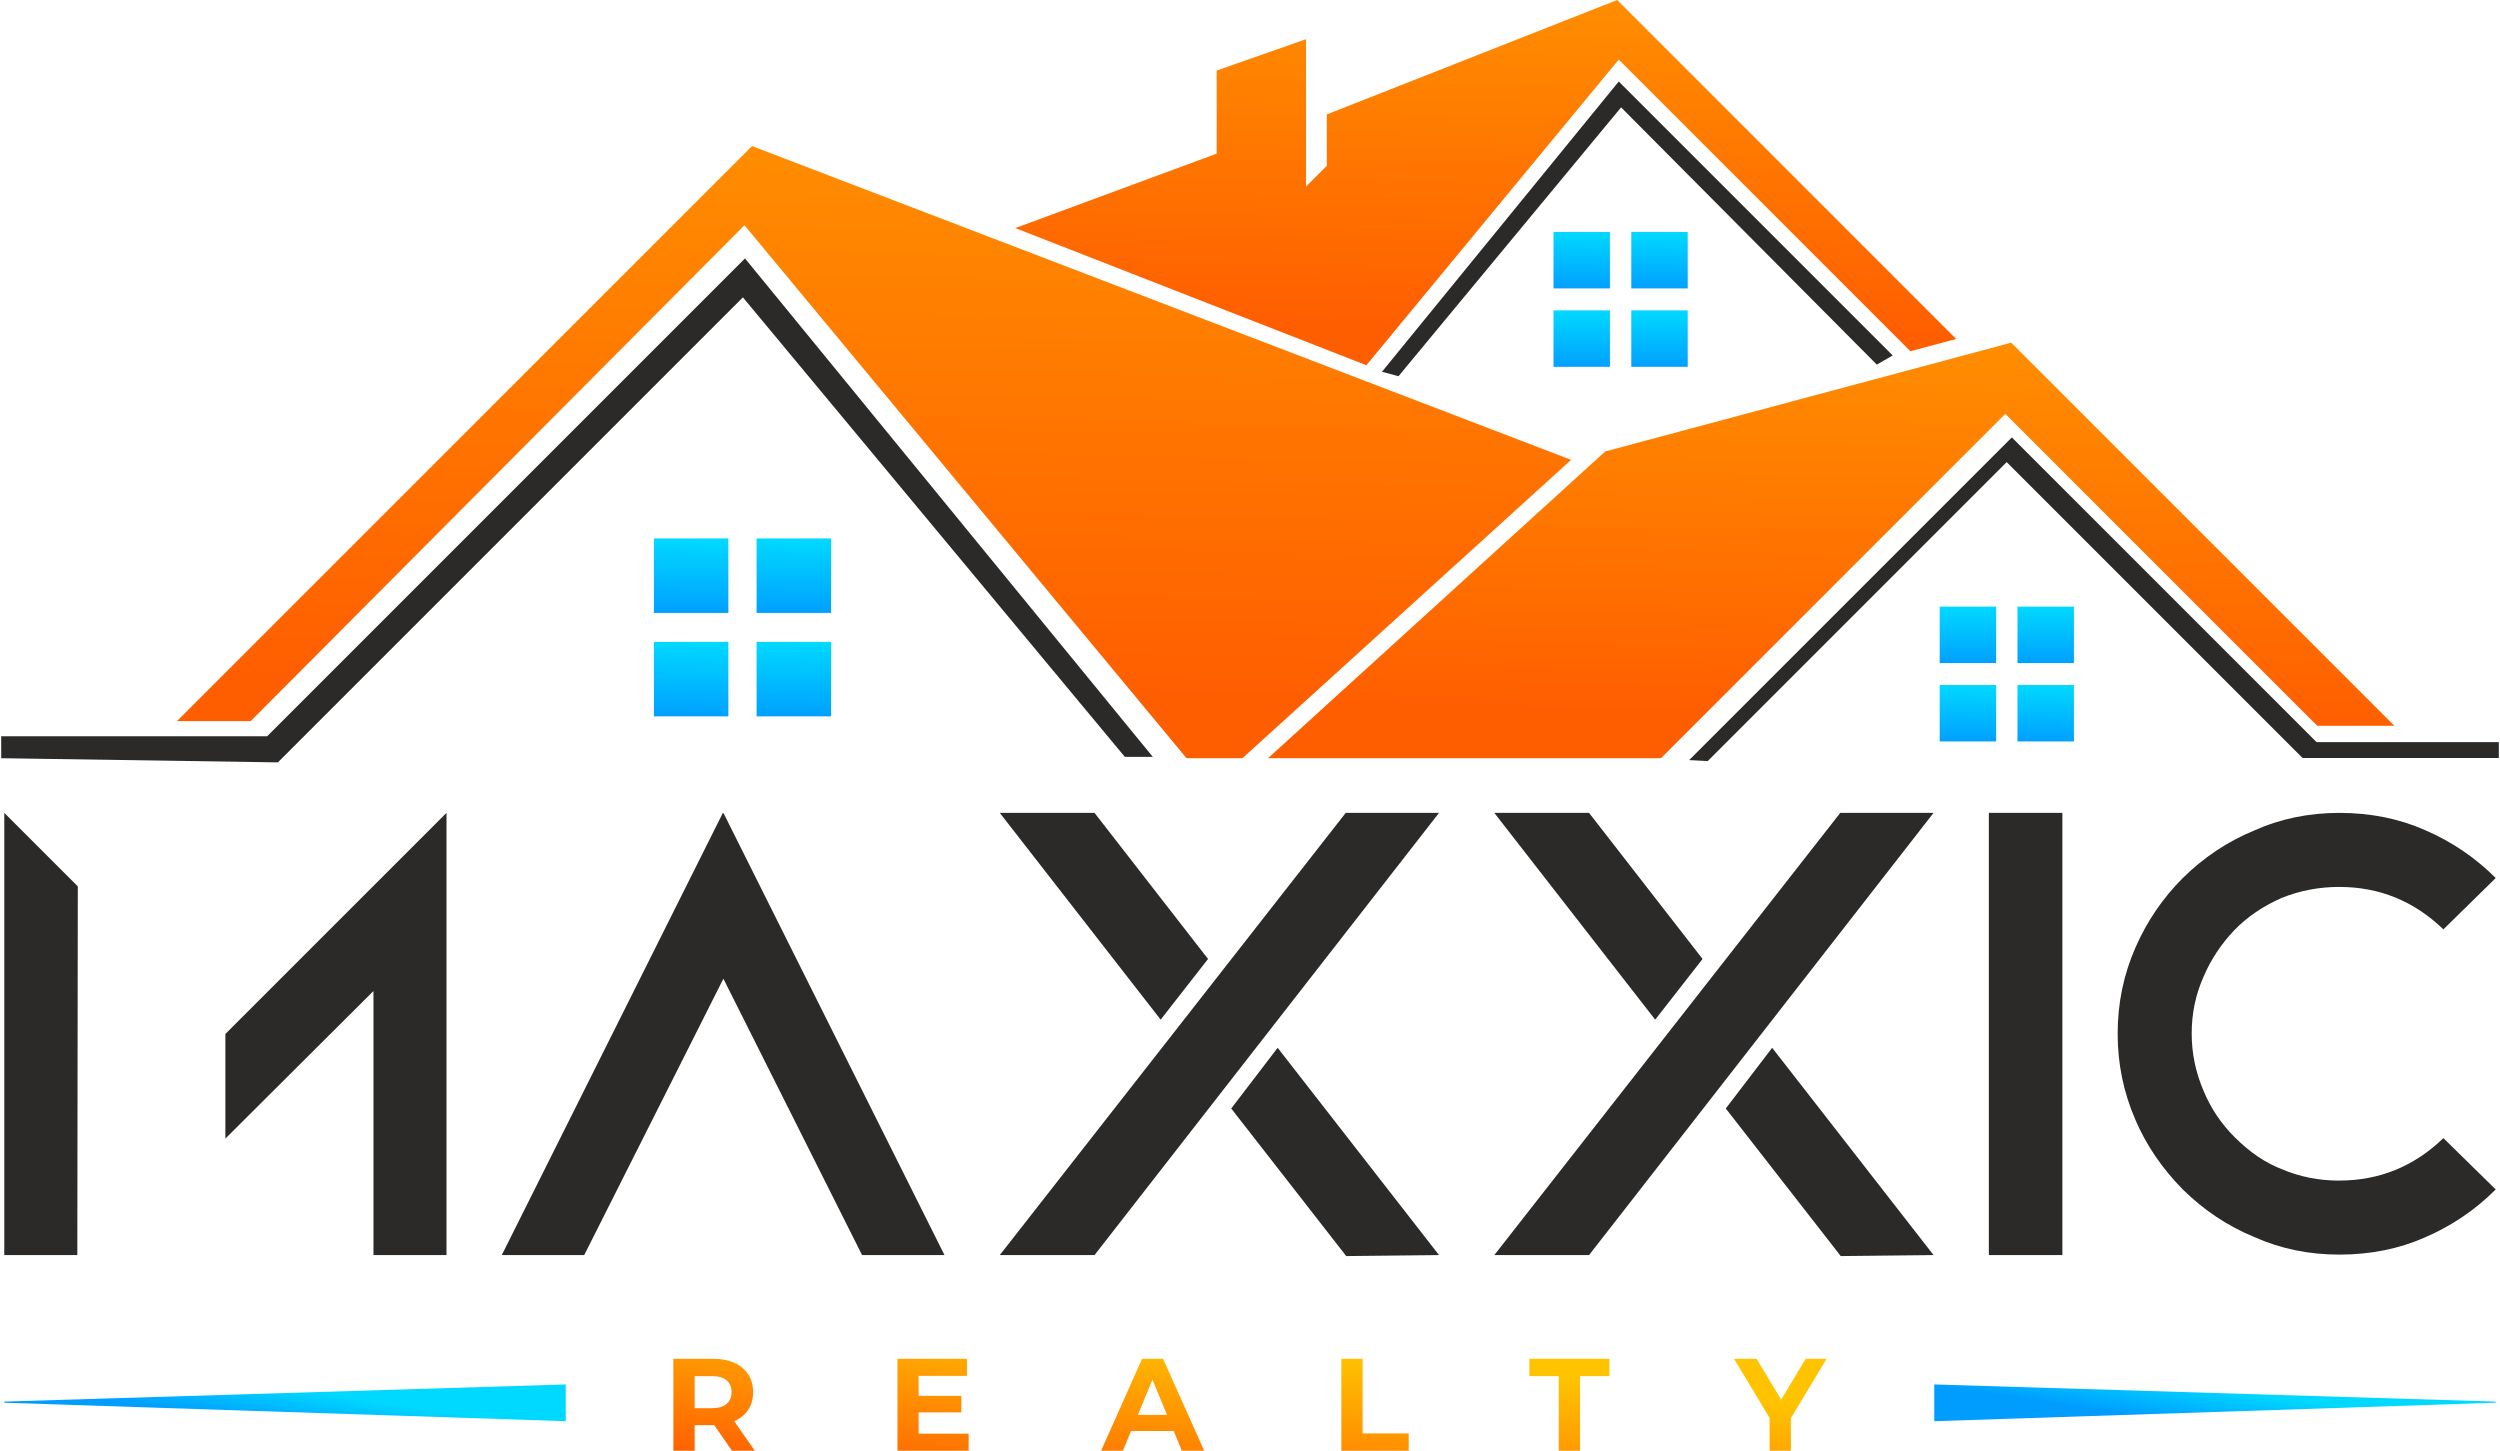 <?xml version="1.0" encoding="UTF-8"?>
<!DOCTYPE svg PUBLIC "-//W3C//DTD SVG 1.1//EN" "http://www.w3.org/Graphics/SVG/1.1/DTD/svg11.dtd">
<!-- Creator: CorelDRAW 2021 (64-Bit) -->
<svg xmlns="http://www.w3.org/2000/svg" xml:space="preserve" width="0.903in" height="0.524in" version="1.1" style="shape-rendering:geometricPrecision; text-rendering:geometricPrecision; image-rendering:optimizeQuality; fill-rule:evenodd; clip-rule:evenodd"
viewBox="0 0 1657.84 962.93"
 xmlns:xlink="http://www.w3.org/1999/xlink"
 xmlns:xodm="http://www.corel.com/coreldraw/odm/2003">
 <defs>
  <style type="text/css">
   <![CDATA[
    .fil0 {fill:#2B2A29}
    .fil16 {fill:#2B2A29;fill-rule:nonzero}
    .fil5 {fill:url(#id0)}
    .fil7 {fill:url(#id1)}
    .fil4 {fill:url(#id2)}
    .fil6 {fill:url(#id3)}
    .fil12 {fill:url(#id4)}
    .fil14 {fill:url(#id5)}
    .fil13 {fill:url(#id6)}
    .fil15 {fill:url(#id7)}
    .fil11 {fill:url(#id8)}
    .fil9 {fill:url(#id9)}
    .fil10 {fill:url(#id10)}
    .fil8 {fill:url(#id11)}
    .fil2 {fill:url(#id12)}
    .fil18 {fill:url(#id13)}
    .fil1 {fill:url(#id14)}
    .fil3 {fill:url(#id15)}
    .fil19 {fill:url(#id16)}
    .fil17 {fill:url(#id17);fill-rule:nonzero}
   ]]>
  </style>
  <linearGradient id="id0" gradientUnits="userSpaceOnUse" x1="524.43" y1="426.08" x2="523.92" y2="478.37">
   <stop offset="0" style="stop-opacity:1; stop-color:#00D9FF"/>
   <stop offset="1" style="stop-opacity:1; stop-color:#009DFF"/>
  </linearGradient>
  <linearGradient id="id1" gradientUnits="userSpaceOnUse" xlink:href="#id0" x1="524.43" y1="357.4" x2="523.92" y2="409.7">
  </linearGradient>
  <linearGradient id="id2" gradientUnits="userSpaceOnUse" xlink:href="#id0" x1="456.27" y1="426.08" x2="455.76" y2="478.37">
  </linearGradient>
  <linearGradient id="id3" gradientUnits="userSpaceOnUse" xlink:href="#id0" x1="456.27" y1="357.4" x2="455.76" y2="409.7">
  </linearGradient>
  <linearGradient id="id4" gradientUnits="userSpaceOnUse" xlink:href="#id0" x1="1047.8" y1="206.03" x2="1047.42" y2="245.65">
  </linearGradient>
  <linearGradient id="id5" gradientUnits="userSpaceOnUse" xlink:href="#id0" x1="1047.8" y1="154" x2="1047.42" y2="193.61">
  </linearGradient>
  <linearGradient id="id6" gradientUnits="userSpaceOnUse" xlink:href="#id0" x1="1099.44" y1="206.03" x2="1099.06" y2="245.65">
  </linearGradient>
  <linearGradient id="id7" gradientUnits="userSpaceOnUse" xlink:href="#id0" x1="1099.44" y1="154" x2="1099.06" y2="193.61">
  </linearGradient>
  <linearGradient id="id8" gradientUnits="userSpaceOnUse" xlink:href="#id0" x1="1355.79" y1="402.67" x2="1355.41" y2="442.29">
  </linearGradient>
  <linearGradient id="id9" gradientUnits="userSpaceOnUse" xlink:href="#id0" x1="1355.79" y1="454.7" x2="1355.41" y2="494.32">
  </linearGradient>
  <linearGradient id="id10" gradientUnits="userSpaceOnUse" xlink:href="#id0" x1="1304.15" y1="402.67" x2="1303.76" y2="442.29">
  </linearGradient>
  <linearGradient id="id11" gradientUnits="userSpaceOnUse" xlink:href="#id0" x1="1304.15" y1="454.7" x2="1303.76" y2="494.32">
  </linearGradient>
  <linearGradient id="id12" gradientUnits="userSpaceOnUse" x1="738.27" y1="-65.46" x2="725.5" y2="464.02">
   <stop offset="0" style="stop-opacity:1; stop-color:#FFC300"/>
   <stop offset="1" style="stop-opacity:1; stop-color:#FF5E00"/>
  </linearGradient>
  <linearGradient id="id13" gradientUnits="userSpaceOnUse" xlink:href="#id0" x1="1456.58" y1="918.95" x2="1452.77" y2="944.75">
  </linearGradient>
  <linearGradient id="id14" gradientUnits="userSpaceOnUse" xlink:href="#id12" x1="-10.3" y1="-334.52" x2="-26.09" y2="445.46">
  </linearGradient>
  <linearGradient id="id15" gradientUnits="userSpaceOnUse" xlink:href="#id12" x1="587.36" y1="-257.46" x2="576.71" y2="207.94">
  </linearGradient>
  <linearGradient id="id16" gradientUnits="userSpaceOnUse" xlink:href="#id0" x1="175.53" y1="918.95" x2="171.72" y2="944.75">
  </linearGradient>
  <linearGradient id="id17" gradientUnits="userSpaceOnUse" xlink:href="#id12" x1="341.11" y1="837.13" x2="328.04" y2="954.25">
  </linearGradient>
 </defs>
 <g id="Layer_x0020_1">
  <g id="_3010173396656">
   <polygon class="fil0" points="0.01,503.27 0.01,488.7 176.54,488.7 493.71,171.53 764.41,502.4 745.85,502.4 492.33,197.37 183.66,506.04 "/>
   <polygon class="fil1" points="165.62,478.64 116.72,478.64 498.4,96.96 1042.05,305.23 823.9,503.26 786.79,503.26 493.37,149.5 "/>
   <polygon class="fil2" points="840.89,503.26 1101.7,503.26 1330.26,274.7 1537.32,481.76 1588.48,481.76 1334.17,227.45 1064.7,299.65 "/>
   <polygon class="fil0" points="1132.75,505.16 1331.18,306.73 1527.56,503.11 1657.84,503.11 1657.84,492.59 1536.86,492.59 1334.59,290.33 1120.39,504.53 "/>
   <polygon class="fil3" points="673.1,151.39 806.8,101.97 806.8,46.82 866.1,26.01 866.1,123.81 879.89,110.03 879.89,75.95 1072.64,0 1297.64,225 1267.27,233.14 1073.67,39.54 906.16,242.43 "/>
   <polygon class="fil0" points="927.49,249.71 916.51,246.77 1073.68,54.1 1255.5,235.93 1244.97,242.01 1075.24,71.27 "/>
   <polygon class="fil4" points="433.27,426.07 482.69,426.07 482.69,475.5 433.27,475.5 "/>
   <polygon class="fil5" points="501.42,426.07 550.84,426.07 550.84,475.5 501.42,475.5 "/>
   <polygon class="fil6" points="433.27,357.4 482.69,357.4 482.69,406.83 433.27,406.83 "/>
   <polygon class="fil7" points="501.42,357.4 550.84,357.4 550.84,406.83 501.42,406.83 "/>
   <polygon class="fil8" points="1286.72,454.69 1324.17,454.69 1324.17,492.14 1286.72,492.14 "/>
   <polygon class="fil9" points="1338.35,454.69 1375.81,454.69 1375.81,492.14 1338.35,492.14 "/>
   <polygon class="fil10" points="1286.72,402.66 1324.17,402.66 1324.17,440.11 1286.72,440.11 "/>
   <polygon class="fil11" points="1338.35,402.66 1375.81,402.66 1375.81,440.11 1338.35,440.11 "/>
   <polygon class="fil12" points="1030.38,206.02 1067.82,206.02 1067.82,243.48 1030.38,243.48 "/>
   <polygon class="fil13" points="1082.01,206.02 1119.46,206.02 1119.46,243.48 1082.01,243.48 "/>
   <polygon class="fil14" points="1030.38,153.99 1067.82,153.99 1067.82,191.44 1030.38,191.44 "/>
   <polygon class="fil15" points="1082.01,153.99 1119.46,153.99 1119.46,191.44 1082.01,191.44 "/>
  </g>
  <path class="fil16" d="M50.54 833.07l-48.48 0 0 -293.53 48.81 48.81 -0.33 244.71zm245.05 -293.53l0 293.53 -48.48 0 0 -175.27 -98.29 97.95 0 -69.45 146.77 -146.76zm275.84 293.53l-92.05 -183.45 -92.38 183.45 -54.71 0 146.76 -293.53 0.33 0.33 0 -0.33 146.76 293.53 -54.71 0zm154.3 0l-62.89 0 229.64 -293.53 61.92 0 -228.67 293.53zm43.9 -156.26l-106.8 -137.26 62.89 0 75.35 96.97 -31.45 40.29zm77.64 18.67l107.12 137.59 -61.59 0.66 -76.33 -97.95 30.79 -40.29zm206.71 137.59l-62.89 0 229.64 -293.53 61.92 0 -228.67 293.53zm43.9 -156.26l-106.8 -137.26 62.89 0 75.35 96.97 -31.44 40.29zm77.64 18.67l107.12 137.59 -61.59 0.66 -76.33 -97.95 30.79 -40.29zm143.82 137.59l0 -293.53 48.81 0 0 293.53 -48.81 0zm232.59 -49.46c26.64,0 49.68,-9.39 69.12,-28.17l34.73 34.07c-13.54,13.54 -29.16,24.13 -46.85,31.78 -17.25,7.64 -36.25,11.47 -57,11.47 -20.31,0 -39.2,-3.93 -56.67,-11.79 -17.47,-7.21 -33.2,-17.69 -47.17,-31.45 -13.76,-13.98 -24.25,-29.38 -31.45,-46.19 -7.86,-18.13 -11.79,-37.13 -11.79,-57.01l0 -0.33c0,-20.09 3.93,-39.09 11.79,-57 7.64,-17.47 18.12,-32.87 31.45,-46.2 13.97,-13.75 29.7,-24.24 47.17,-31.44 17.47,-7.86 36.36,-11.79 56.67,-11.79 20.75,0 39.75,3.82 57,11.46 17.69,7.64 33.31,18.24 46.85,31.78l-34.73 34.08c-19.44,-18.78 -42.48,-28.17 -69.12,-28.17 -13.32,0 -25.99,2.4 -38,7.21 -12.45,5.45 -22.93,12.55 -31.45,21.29 -8.95,9.39 -15.83,19.76 -20.64,31.13 -5.24,11.79 -7.86,24.35 -7.86,37.67 0,13.1 2.62,25.77 7.86,38 4.81,11.58 11.69,21.84 20.64,30.79 10.04,10.04 20.53,17.15 31.45,21.3 11.79,5.02 24.46,7.54 38,7.54z"/>
  <path class="fil17" d="M485.05 962.93l-11.77 -16.99 -0.69 0 -12.29 0 0 16.99 -14.12 0 0 -61.01 26.41 0c5.4,0 10.1,0.9 14.07,2.7 3.98,1.8 7.05,4.35 9.2,7.67 2.15,3.31 3.23,7.24 3.23,11.77 0,4.53 -1.09,8.44 -3.27,11.72 -2.18,3.28 -5.27,5.79 -9.29,7.54l13.69 19.61 -15.17 0zm-0.26 -38.87c0,-3.43 -1.1,-6.06 -3.31,-7.89 -2.21,-1.83 -5.43,-2.75 -9.68,-2.75l-11.5 0 0 21.27 11.5 0c4.24,0 7.47,-0.93 9.68,-2.79 2.21,-1.86 3.31,-4.47 3.31,-7.84zm157.38 27.54l0 11.33 -47.24 0 0 -61.01 46.1 0 0 11.33 -32.07 0 0 13.25 28.33 0 0 10.98 -28.33 0 0 14.12 33.21 0zm136.11 -1.74l-28.33 0 -5.4 13.07 -14.47 0 27.2 -61.01 13.94 0 27.29 61.01 -14.82 0 -5.41 -13.07zm-4.44 -10.72l-9.68 -23.36 -9.68 23.36 19.35 0zm115.71 -37.22l14.12 0 0 49.51 30.59 0 0 11.51 -44.71 0 0 -61.01zm144.31 11.51l-19.52 0 0 -11.51 53.17 0 0 11.51 -19.53 0 0 49.51 -14.12 0 0 -49.51zm154.07 27.89l0 21.62 -14.12 0 0 -21.79 -23.62 -39.22 14.99 0 16.3 27.11 16.29 -27.11 13.86 0 -23.71 39.4z"/>
  <path class="fil18" d="M1655.77 931.07c-124.08,4.09 -248.16,8.16 -372.66,12.26 0,-8.34 0,-15.9 0,-24.39 124.28,3.8 248.48,7.59 372.67,11.38 0,0.25 -0.01,0.5 -0.01,0.75z"/>
  <path class="fil19" d="M2.07 931.07c124.09,4.09 248.17,8.16 372.66,12.26 0,-8.34 0,-15.9 0,-24.39 -124.28,3.8 -248.48,7.59 -372.67,11.38 0.01,0.25 0.01,0.5 0.01,0.75z"/>
 </g>
</svg>

